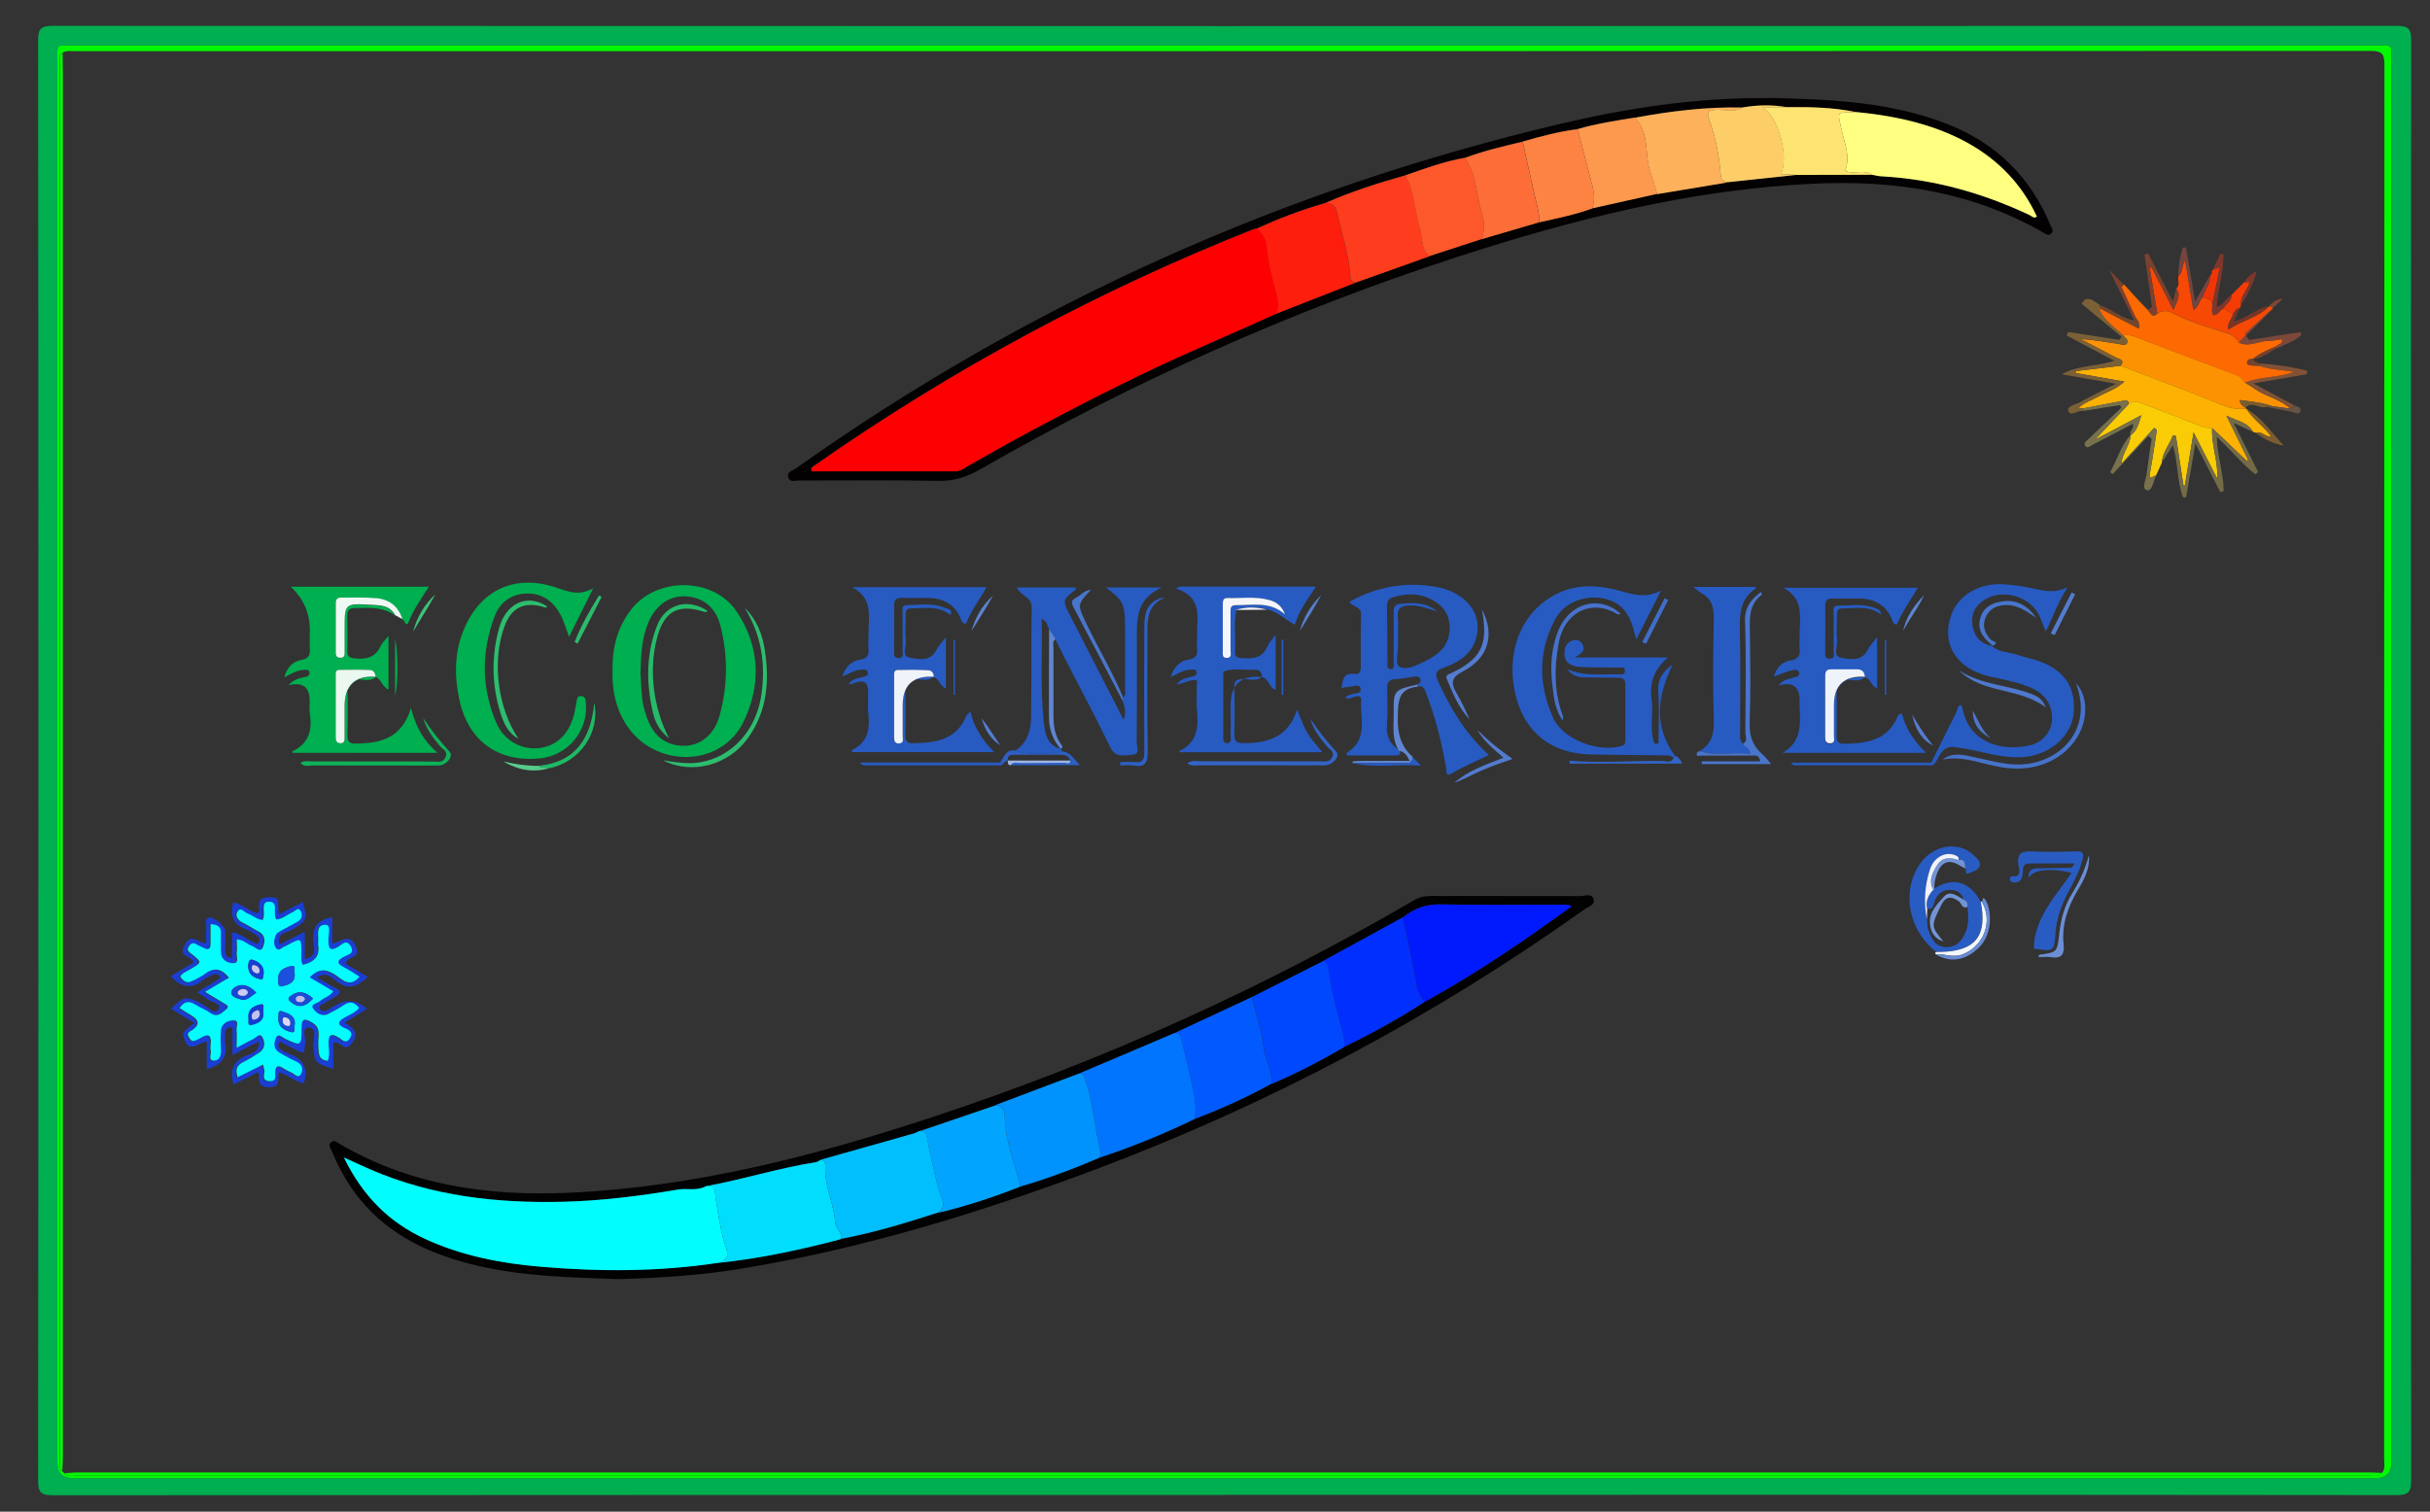 <?xml version="1.0" encoding="UTF-8"?>
<svg id="Calque_3" data-name="Calque 3" xmlns="http://www.w3.org/2000/svg" viewBox="0 0 172.77 107.51">
  <rect x="0" y="0" width="172.77" height="107.51" fill="#333333" stroke="none"/>
  <defs>
    <style>
      .cls-1 {
        fill: #2abc6c;
      }

      .cls-1, .cls-2, .cls-3, .cls-4, .cls-5, .cls-6, .cls-7, .cls-8, .cls-9, .cls-10, .cls-11, .cls-12, .cls-13, .cls-14, .cls-15, .cls-16, .cls-17, .cls-18, .cls-19, .cls-20, .cls-21, .cls-22, .cls-23, .cls-24, .cls-25, .cls-26, .cls-27, .cls-28, .cls-29, .cls-30, .cls-31, .cls-32, .cls-33, .cls-34, .cls-35, .cls-36, .cls-37, .cls-38, .cls-39, .cls-40, .cls-41, .cls-42, .cls-43, .cls-44, .cls-45, .cls-46, .cls-47, .cls-48, .cls-49, .cls-50, .cls-51, .cls-52, .cls-53, .cls-54, .cls-55, .cls-56, .cls-57, .cls-58, .cls-59, .cls-60, .cls-61, .cls-62, .cls-63, .cls-64, .cls-65, .cls-66, .cls-67, .cls-68, .cls-69, .cls-70, .cls-71, .cls-72, .cls-73, .cls-74, .cls-75, .cls-76, .cls-77, .cls-78, .cls-79, .cls-80, .cls-81, .cls-82, .cls-83, .cls-84, .cls-85, .cls-86, .cls-87, .cls-88, .cls-89, .cls-90, .cls-91, .cls-92, .cls-93, .cls-94, .cls-95, .cls-96 {
        stroke-width: 0px;
      }

      .cls-2 {
        fill: #6b8ed5;
      }

      .cls-3 {
        fill: #eff3fa;
      }

      .cls-4 {
        fill: #fd6a02;
      }

      .cls-5 {
        fill: #fdb102;
      }

      .cls-6 {
        fill: #eef9f3;
      }

      .cls-7 {
        fill: #fd1e0e;
      }

      .cls-8 {
        fill: #01defd;
      }

      .cls-9 {
        fill: #783526;
      }

      .cls-10 {
        fill: #020203;
      }

      .cls-11 {
        fill: #547dcf;
      }

      .cls-12 {
        fill: #01a5fd;
      }

      .cls-13 {
        fill: #75422b;
      }

      .cls-14 {
        fill: #f74904;
      }

      .cls-15 {
        fill: #815237;
      }

      .cls-16 {
        fill: #2d5fc4;
      }

      .cls-17 {
        fill: #74453f;
      }

      .cls-18 {
        fill: #012ffd;
      }

      .cls-19 {
        fill: #06f707;
      }

      .cls-20 {
        fill: #00af50;
      }

      .cls-21 {
        fill: #4b76cc;
      }

      .cls-22 {
        fill: #fd6d38;
      }

      .cls-23 {
        fill: #5c83d1;
      }

      .cls-24 {
        fill: #cdccf0;
      }

      .cls-25 {
        fill: #577fd0;
      }

      .cls-26 {
        fill: #bcbced;
      }

      .cls-27 {
        fill: #9eb5e3;
      }

      .cls-28 {
        fill: #fc9202;
      }

      .cls-29 {
        fill: #3364c6;
      }

      .cls-30 {
        fill: #123dd4;
      }

      .cls-31 {
        fill: #295cc3;
      }

      .cls-32 {
        fill: #665446;
      }

      .cls-33 {
        fill: #1946d5;
      }

      .cls-34 {
        fill: #194ed8;
      }

      .cls-35 {
        fill: #1a3ed3;
      }

      .cls-36 {
        fill: #f03606;
      }

      .cls-37 {
        fill: #d9d8f5;
      }

      .cls-38 {
        fill: #facc05;
      }

      .cls-39 {
        fill: #4874cb;
      }

      .cls-40 {
        fill: #fd582b;
      }

      .cls-41 {
        fill: #77714c;
      }

      .cls-42 {
        fill: #2cbd6e;
      }

      .cls-43 {
        fill: #fd994e;
      }

      .cls-44 {
        fill: #4975cc;
      }

      .cls-45 {
        fill: #fd8342;
      }

      .cls-46 {
        fill: #5d84d1;
      }

      .cls-47 {
        fill: #02f902;
      }

      .cls-48 {
        fill: #72462e;
      }

      .cls-49 {
        fill: #01befd;
      }

      .cls-50 {
        fill: #4e78cd;
      }

      .cls-51 {
        fill: #eaf8f0;
      }

      .cls-52 {
        fill: #5f85d2;
      }

      .cls-53 {
        fill: #fde371;
      }

      .cls-54 {
        fill: #eef2fa;
      }

      .cls-55 {
        fill: #7b4130;
      }

      .cls-56 {
        fill: #c2c3f0;
      }

      .cls-57 {
        fill: #1c4fdb;
      }

      .cls-58 {
        fill: #678bd4;
      }

      .cls-59 {
        fill: #2e60c4;
      }

      .cls-60 {
        fill: #f4f7fb;
      }

      .cls-61 {
        fill: #7b6037;
      }

      .cls-62 {
        fill: #0092fd;
      }

      .cls-63 {
        fill: #4672cb;
      }

      .cls-64 {
        fill: #0048fd;
      }

      .cls-65 {
        fill: #7294d7;
      }

      .cls-66 {
        fill: #3ec27a;
      }

      .cls-67 {
        fill: #0175fd;
      }

      .cls-68 {
        fill: #0119fd;
      }

      .cls-69 {
        fill: #537ccf;
      }

      .cls-70 {
        fill: #fdce68;
      }

      .cls-71 {
        fill: #7c483a;
      }

      .cls-72 {
        fill: #f53c05;
      }

      .cls-73 {
        fill: #015afd;
      }

      .cls-74 {
        fill: #527bce;
      }

      .cls-75 {
        fill: #0db359;
      }

      .cls-76 {
        fill: #7e372c;
      }

      .cls-77 {
        fill: #1fb965;
      }

      .cls-78 {
        fill: #163ed3;
      }

      .cls-79 {
        fill: #fdb15a;
      }

      .cls-80 {
        fill: #04fcfc;
      }

      .cls-81 {
        fill: #030101;
      }

      .cls-82 {
        fill: #736b46;
      }

      .cls-83 {
        fill: #c8c7f2;
      }

      .cls-84 {
        fill: #6086d2;
      }

      .cls-85 {
        fill: #02fdfe;
      }

      .cls-86 {
        fill: #7b5c30;
      }

      .cls-87 {
        fill: #285bc2;
      }

      .cls-88 {
        fill: #25bb69;
      }

      .cls-89 {
        fill: #184bd9;
      }

      .cls-90 {
        fill: #fefe80;
      }

      .cls-91 {
        fill: #fd3d1d;
      }

      .cls-92 {
        fill: #fd0002;
      }

      .cls-93 {
        fill: #3f6dc9;
      }

      .cls-94 {
        fill: #f4f6fb;
      }

      .cls-95 {
        fill: #275bc2;
      }

      .cls-96 {
        fill: #58cb8c;
      }
    </style>
  </defs>
  <path class="cls-20" d="M87.07,106.32c-27.77,0-55.54,0-83.31.02-.85,0-1.05-.19-1.05-1.05.03-34.13.03-68.26,0-102.4,0-.85.2-1.05,1.05-1.05,55.54.02,111.08.02,166.62,0,.85,0,1.05.18,1.05,1.05-.03,34.13-.03,68.26,0,102.39,0,.85-.2,1.05-1.05,1.05-27.77-.03-55.54-.02-83.31-.02ZM87.02,105.13c27.29,0,54.58,0,81.87,0q1.15,0,1.15-1.13c0-33.2,0-66.4,0-99.6,0-1.33.14-1.17-1.19-1.17-54.52,0-109.05,0-163.57,0-1.33,0-1.19-.16-1.19,1.17,0,33.2,0,66.4,0,99.6q0,1.13,1.15,1.13c27.26,0,54.52,0,81.79,0Z"/>
  <path class="cls-47" d="M87.02,105.13c-27.26,0-54.52,0-81.79,0q-1.15,0-1.15-1.13c0-33.2,0-66.4,0-99.6,0-1.33-.14-1.17,1.19-1.17,54.52,0,109.05,0,163.57,0,1.33,0,1.19-.16,1.19,1.17,0,33.2,0,66.4,0,99.6q0,1.13-1.15,1.13c-27.29,0-54.58,0-81.87,0ZM169.35,104.76c.26-.29.16-.65.16-.98,0-33.05,0-66.1.02-99.16,0-.74-.13-1-.96-1-54.4.02-108.8.02-163.21.02-.31,0-.63-.06-.92.11-.31.23-.19.57-.19.87,0,33.04,0,66.08,0,99.12,0,.3-.11.63.16.88.06.05.11.11.17.16.25.29.58.17.88.17,54.34,0,108.68,0,163.02,0,.29,0,.64.13.86-.2Z"/>
  <path class="cls-19" d="M4.59,104.78c.31-.02.62-.06.93-.06,54.3,0,108.6,0,162.9,0,.31,0,.62.02.93.03-.23.33-.57.2-.86.2-54.34,0-108.68,0-163.02,0-.3,0-.63.12-.88-.17Z"/>
  <path class="cls-19" d="M4.45,3.75c0,.54.02,1.08.02,1.61,0,32.75,0,65.49,0,98.24,0,.34-.03.68-.04,1.02-.28-.25-.16-.58-.16-.88,0-33.04,0-66.08,0-99.12,0-.29-.13-.63.19-.87Z"/>
  <path class="cls-81" d="M125.67,6.96c4.34.1,8.66.25,12.78,1.86,3.5,1.37,5.92,3.79,7.35,7.23.07.17.24.35.06.54-.22.23-.41.05-.6-.06-5.03-2.89-10.51-3.73-16.21-3.47-8.76.39-17.17,2.53-25.46,5.22-11.83,3.84-23.13,8.91-33.92,15.11-.93.54-1.85.83-2.96.81-3.29-.07-6.58-.02-9.87-.03-.28,0-.69.18-.8-.25-.1-.37.3-.44.51-.58,16.55-11.76,34.72-19.9,54.47-24.55,4.81-1.13,9.68-1.86,14.64-1.81ZM127.7,12.44c1.8,0,3.6,0,5.4-.01.22.04.44.1.67.11,3.69.2,7.18,1.18,10.52,2.75.15.07.31.29.53.11-2.1-4.51-6.52-6.84-12.86-7.43-1.63-.33-3.28-.36-4.93-.35-1.04-.18-2.08-.16-3.12.02-2.58-.06-5.12.26-7.65.72-1.37.23-2.75.43-4.09.82-1.33.16-2.63.51-3.91.88-1.38.33-2.76.65-4.09,1.15-1.46.26-2.85.76-4.24,1.25-1.94.54-3.85,1.15-5.7,1.97-1.67.47-3.28,1.09-4.85,1.8-.08.02-.17.03-.25.06-11.06,4.38-21.46,9.98-31.21,16.8-.13.09-.33.15-.22.42,3.38,0,6.78,0,10.18,0,.37,0,.64-.2.93-.37,4-2.31,8.09-4.45,12.24-6.47,3.18-1.55,6.46-2.89,9.67-4.37,1.88-.74,3.77-1.47,5.65-2.21,1.76-.63,3.51-1.25,5.27-1.88,1.24-.4,2.47-.81,3.71-1.21,1.36-.4,2.72-.8,4.09-1.2,1.26-.28,2.53-.54,3.75-.98,1.54-.34,3.07-.69,4.61-1.03,1.71-.28,3.41-.56,5.12-.85,1.59-.17,3.19-.34,4.78-.51Z"/>
  <path class="cls-10" d="M43.95,90.97c-3.46-.12-6.75-.2-9.97-.95-3.27-.76-6.23-2.08-8.41-4.76-.85-1.04-1.48-2.21-2-3.44-.08-.19-.27-.41,0-.6.21-.16.38.02.54.11,5.05,2.97,10.57,3.75,16.3,3.5,8.99-.4,17.61-2.64,26.09-5.45,11.9-3.94,23.26-9.07,34.08-15.38.39-.23.78-.28,1.21-.28,3.52,0,7.03,0,10.55.01.33,0,.83-.24.97.24.11.4-.38.5-.64.69-10.79,7.69-22.39,13.85-34.78,18.51-8.26,3.1-16.66,5.67-25.39,7.09-2.89.47-5.8.63-8.53.71ZM89,70.92c-1.82.85-3.65,1.7-5.47,2.55-2.27.96-4.54,1.92-6.81,2.89-1.97.74-3.94,1.49-5.91,2.23-1.82.62-3.64,1.24-5.47,1.86-.12.06-.24.13-.37.17-2.21.63-4.41,1.25-6.62,1.87-.12.06-.24.15-.37.17-2.63.41-5.18,1.23-7.79,1.7-.63.36-1.32.13-1.98.24-2.71.45-5.43.8-8.19.87-4.7.11-9.28-.4-13.64-2.28-.58-.25-1.16-.52-1.93-.87,1.33,2.74,3.21,4.62,5.77,5.79,2.61,1.2,5.38,1.73,8.22,1.98,4.22.36,8.43.36,12.63-.28,2.94-.31,5.83-.92,8.68-1.68,2.38-.45,4.68-1.15,6.97-1.89,1.98-.47,3.9-1.11,5.79-1.85,1.92-.55,3.78-1.26,5.62-2.04,2.33-.78,4.6-1.7,6.81-2.77,1.87-.71,3.7-1.53,5.45-2.5,1.76-.73,3.45-1.62,5.1-2.58,1.99-.98,3.93-2.03,5.78-3.24,3.65-2.01,7.1-4.35,10.49-6.83-.3-.09-.57-.09-.84-.09-2.83,0-5.66.04-8.49-.02-1.06-.02-1.92.29-2.71.95-1.88,1.03-3.77,2.06-5.65,3.09-1.69.86-3.38,1.71-5.08,2.57Z"/>
  <path class="cls-95" d="M99.49,53.4c.14.29-.03.33-.26.33-1.16,0-2.31,0-3.46,0-.01-.1-.04-.18-.02-.19,1.53-.92.95-2.42,1.03-3.73.02-.27-.15-.33-.39-.28-.24.05-.46.24-.74.1.11-.2.32-.2.49-.26.24-.09.69-.02.59-.42-.09-.35-.49-.11-.75-.11-.19,0-.37.06-.6.1.09-.6.15-1.12.94-1.01.34.05.43-.19.43-.48,0-1.25-.02-2.49.02-3.74.02-.6-.6-.52-.83-.91,1.92-1.07,3.96-1.44,6.11-1.07,1.93.33,3.13,1.59,3,3.1-.12,1.47-1.16,2.22-2.41,2.66-.59.21-.63.43-.4.95.88,1.95,1.97,3.76,3.62,5.26-.9.44-1.81.79-2.64,1.31-.44.27-.37-.16-.4-.37-.3-1.79-.74-3.54-1.39-5.24-.12-.3-.16-.7-.66-.57,0-.06,0-.11,0-.17.18-.06.29-.16.21-.37-.08-.21-.25-.19-.42-.17-.44.06-.89.16-1.33.18-.47.02-.63.22-.61.68.03.84.05,1.69-.01,2.53-.06.78.16,1.37.81,1.8,0,.06.03.09.08.09ZM102.24,43.49c-.67-.17-1.31-.46-2.02-.43-.56.02-.9.15-.84.83.06.59,0,1.19.02,1.78.03.61-.26,1.59.12,1.76.62.27,1.4-.22,2.06-.54.13-.06.24-.15.36-.22.8-.49,1.16-1.24,1.13-2.14-.04-.94-.58-1.57-1.41-1.96-.83-.39-1.7-.36-2.57-.11-.36.1-.49.31-.48.68.03,1.33.02,2.66.04,3.99,0,.18-.07.45.22.46.29,0,.22-.28.22-.46,0-1.16.01-2.32,0-3.48,0-.33-.01-.65.42-.7.97-.11,1.92-.12,2.72.56Z"/>
  <path class="cls-95" d="M119,53.92c-.18-.23-.43-.2-.69-.2-1.7-.01-3.4-.04-5.1-.06-3.05-.03-5.04-1.73-5.56-4.75-.5-2.92.69-5.53,3.06-6.69,1.31-.64,2.67-.63,4.07-.3,1.03.24,2.04.75,3.32.08-.65,1.27-1.18,2.32-1.76,3.47-.09-.32-.15-.51-.2-.71-.29-1.17-.96-1.99-2.19-2.21-1.35-.24-2.75.33-3.37,1.48-1.24,2.3-1.2,4.71-.15,7.03.7,1.56,3.28,2.49,4.87,1.99.27-.08.26-.26.26-.45,0-1.3,0-2.61,0-3.91,0-.38-.15-.49-.5-.49-.79,0-1.59-.02-2.38-.02-.44,0-.84-.09-1.28-.6,1.29.56,2.47.34,3.64.38.2,0,.51.08.49-.28-.02-.3-.3-.2-.47-.2-.91-.02-1.82,0-2.72-.05-.65-.04-1.17-.3-1.1-1.1.03-.41.23-.7.64-.8.27-.06.51.06.64.31.23.46-.12.65-.55.92h6.62c-.96.82-1.34,1.77-1.16,2.99.15,1.04-.2,2.14.21,3.15l.28-.02c0-1.22.07-2.45-.02-3.66-.07-.97.38-1.51,1.02-1.95-1.06,2.18-1.41,4.37.2,6.52l-.15.16Z"/>
  <path class="cls-95" d="M89.71,48.13c-.41.37-.91.14-1.36.16-.43.02-.6.12-.59.57.03,1.13.03,2.27,0,3.4-.01.52.22.59.67.59,1.71,0,3.16-.41,3.79-2.38.29.66.45,1.19.73,1.65.29.48.68.89,1.07,1.38h-10.15s-.02-.09,0-.1c1.23-.59,1.35-1.63,1.24-2.82-.07-.73-.01-1.47-.01-2.2-.55-.08-.95.25-1.44.29.25-.36.66-.45,1.06-.54.21-.05.42-.11.35-.37-.06-.21-.28-.14-.44-.13-.48,0-.88.29-1.4.51.25-.72.65-1.14,1.28-1.23.53-.08.65-.34.6-.8-.03-.28,0-.57,0-.85-.04-1.3.46-2.8-1.51-3.4.08-.05.16-.09.25-.14h9.71c-.57.88-1.21,1.7-1.49,2.71-.68-.34-1.2-.93-1.95-1.08-.74-.21-1.48-.22-2.22.02-.2,1-.04,2.02-.09,3.03-.01.29.13.38.41.4.78.05,1.52.07,1.89-.83.1-.25.32-.45.58-.82v3.92c-.46-.16-.47-.81-.97-.93,0-.41-.25-.54-.61-.51-.7.05-1.41-.14-2.09.12-.05.02-.05.21-.05.32,0,1.44,0,2.89,0,4.33,0,.19-.03.43.25.45.37.01.28-.29.28-.49.01-.74,0-1.47,0-2.21q0-2.2,2.21-2.01ZM91.36,43.7c-.19-.56-.57-.88-1.12-1.03-.98-.27-1.97-.11-2.96-.14-.33,0-.34.22-.34.46,0,1.1,0,2.21,0,3.31,0,.21-.08.5.29.49.36-.01.25-.31.26-.51.01-.91,0-1.81,0-2.72,0-.25-.04-.52.36-.52,1.2,0,2.46-.29,3.51.66Z"/>
  <path class="cls-20" d="M28.11,43.78c-.87-.63-1.86-.56-2.86-.54-.46,0-.57.21-.56.63.02.79.03,1.59,0,2.38-.02.46.17.54.59.58.81.08,1.43-.1,1.79-.9.1-.22.3-.39.55-.7v3.81c-.45-.19-.49-.72-.9-.89-.01-.25-.16-.48-.38-.49-.73-.04-1.47-.03-2.2-.01-.28,0-.26.25-.26.44,0,1.44,0,2.88,0,4.33,0,.25.04.46.36.45.29-.01.27-.24.27-.43,0-.74,0-1.47,0-2.21q0-2.24,2.22-2.09c-.44.4-.96.14-1.44.17-.42.02-.6.1-.59.57.03,1.13.03,2.27,0,3.4-.02.51.18.61.64.6,1.73-.02,3.23-.37,3.88-2.53.35,1.37.9,2.34,1.89,3.19h-10.32s-.02-.09,0-.1c1.13-.55,1.44-1.47,1.24-2.65-.05-.3-.01-.62-.01-.93q0-1.5-1.5-1.13c.37-.43.79-.5,1.21-.59.2-.04.31-.16.26-.36-.04-.18-.22-.14-.35-.14-.49,0-.9.26-1.43.53.21-.74.63-1.13,1.23-1.24.53-.09.62-.36.59-.82-.03-.42,0-.85,0-1.27q0-1.86-1.36-3.11h9.82c-.52.83-1.07,1.57-1.41,2.44-.22.57-.3-.11-.48-.12-.28-.91-.94-1.41-1.85-1.49-.81-.07-1.64-.03-2.46-.04-.27,0-.43.08-.43.38,0,1.19,0,2.37,0,3.56,0,.25.13.35.37.34.24-.01.26-.18.26-.35,0-.56,0-1.13,0-1.69,0-1.82,0-1.83,1.87-1.73.67.04,1.37.03,1.74.77Z"/>
  <path class="cls-95" d="M67.58,43.75c-.85-.72-1.87-.48-2.84-.48-.36,0-.36.29-.35.55,0,.59-.04,1.19.01,1.78.04.4-.32,1.05.27,1.17.66.12,1.48.32,1.92-.57.13-.27.36-.49.66-.88v3.64c-.43-.16-.45-.7-.88-.8.03-.27-.14-.47-.36-.49-.73-.04-1.47-.03-2.2-.02-.28,0-.25.26-.25.45,0,1.44,0,2.88,0,4.32,0,.24.02.47.35.45.37-.02.26-.31.26-.51.01-.73,0-1.47,0-2.2q0-2.16,2.21-2.03c-.45.38-.97.14-1.46.17-.39.02-.55.11-.55.53.02,1.16.02,2.32,0,3.48-.01.48.21.56.62.55,1.56-.04,3.02-.25,3.72-1.95.04-.09.14-.15.28-.31.26,1.15.86,2.02,1.69,2.89h-10.11c0-.05,0-.14.02-.15,1.08-.54,1.28-1.45,1.15-2.54-.06-.53,0-1.08-.01-1.61q0-.97-.91-.64c-.15.06-.3.12-.48.12.22-.38.62-.42.99-.52.2-.05.43-.08.37-.35-.06-.27-.31-.17-.49-.17-.46,0-.82.3-1.32.47.23-.68.63-1.09,1.25-1.18.52-.08.66-.33.61-.8-.03-.31,0-.62,0-.93-.01-1.26.38-2.66-1.18-3.43h9.57c-.48.87-1.07,1.63-1.42,2.51-.08.2-.23.04-.33-.05-.41-1.21-1.29-1.71-2.52-1.7-.57,0-1.13.02-1.7,0-.42-.02-.61.1-.6.56.02,1.07,0,2.15,0,3.22,0,.22-.04.49.3.5.44.02.3-.33.3-.55.01-.9,0-1.81,0-2.71,0-.21-.08-.49.28-.5.9-.01,1.82-.19,2.68.18.19.08.65.06.45.53Z"/>
  <path class="cls-95" d="M133.79,43.75c-.85-.72-1.87-.48-2.84-.48-.36,0-.36.29-.35.55,0,.59-.04,1.19.01,1.78.04.4-.32,1.05.27,1.17.66.12,1.48.32,1.92-.57.13-.27.36-.49.66-.88v3.64c-.43-.16-.45-.7-.88-.8-.02-.33-.2-.51-.54-.52-.62,0-1.24,0-1.86,0-.35,0-.42.18-.42.48,0,1.41,0,2.82,0,4.24,0,.25-.04.55.36.54.37-.01.25-.32.26-.51.01-.73,0-1.47,0-2.2q0-2.16,2.21-2.02c-.45.38-.97.14-1.46.17-.39.02-.55.11-.55.53.02,1.16.02,2.32,0,3.48-.01.48.21.56.62.55,1.56-.04,3.02-.26,3.72-1.95.04-.09.1-.21.31-.18.26,1.01.81,1.91,1.71,2.77h-10.2c1.46-.83,1.24-2.19,1.21-3.48,0-.08,0-.17,0-.25q0-1.5-1.5-1.05c.29-.42.68-.45,1.02-.56.21-.07.52-.05.44-.37-.08-.29-.4-.18-.58-.14-.39.1-.77.27-1.22.43.2-.64.59-1.06,1.17-1.14.61-.09.73-.39.67-.92-.03-.25,0-.51,0-.76-.02-1.28.4-2.71-1.17-3.5h9.57c-.51.88-1.07,1.65-1.44,2.52-.08.19-.23.05-.32-.06-.4-1.21-1.29-1.71-2.52-1.7-.57,0-1.13.02-1.7,0-.42-.02-.61.1-.6.56.02,1.07,0,2.15,0,3.22,0,.22-.04.49.3.5.44.02.3-.33.3-.55.01-.9,0-1.81,0-2.71,0-.21-.08-.49.28-.5.9-.01,1.81-.17,2.68.17.35.14.36.17.44.54Z"/>
  <path class="cls-95" d="M72.16,53.4c.89-.56,1.14-1.45,1.15-2.41.03-2.6.01-5.21.04-7.81,0-.75-.81-.81-1.05-1.4h4.17c0,.05.03.13,0,.15-.94.75-.95.76-.37,1.88,1.25,2.43,2.49,4.86,3.78,7.37.22-.52.08-.92-.06-1.33,0-.08.02-.17.03-.25.24-.16.14-.41.14-.62,0-1.53.01-3.06,0-4.59-.02-1.45-.15-1.7-1.36-2.61h3.98c-1.93.85-1.78,2.4-1.78,3.9,0,2.38.01,4.76-.01,7.14,0,.3.28.84-.34.86-.54.02-1.15.25-1.53-.52-1.05-2.16-2.18-4.28-3.28-6.41-.22-.43-.42-.86-.63-1.29-.15-.24-.31-.49-.46-.73-.13-.25-.14-.58-.52-.71.06,2.48-.11,4.91.15,7.32.09.82.22,1.64,1.19,1.92h-.01c.06.06.11.12.17.19-1.14.2-2.27.27-3.4-.04Z"/>
  <path class="cls-20" d="M43.55,47.6c-.02-1.5.33-2.93,1.27-4.18,1.8-2.42,5.89-2.42,7.56.08,1.66,2.48,1.75,5.21.48,7.84-1.59,3.27-6.33,3.32-8.34.19-.76-1.19-1.02-2.5-.97-3.93ZM45.54,47.85c.04.62.05,1.25.12,1.86.04.36.14.72.25,1.07.45,1.5,1.37,2.26,2.71,2.26,1.19,0,2.18-.78,2.56-2.21.56-2.08.58-4.2.05-6.3-.32-1.29-1.19-2.01-2.36-2.11-1.19-.1-2.18.53-2.73,1.76-.52,1.17-.57,2.41-.6,3.66Z"/>
  <path class="cls-95" d="M137.31,54.24c.58-1.18,1.17-2.36,1.76-3.54.09-.19.08-.43.33-.59.05.11.12.2.14.31.48,2.42,2.78,3.04,4.76,2.59.94-.21,1.52-.93,1.59-1.77.07-.93-.39-1.78-1.26-2.22-1-.5-2.1-.66-3.17-.91-2.37-.56-3.46-2.3-2.73-4.37.48-1.37,1.94-2.28,3.67-2.19.81.04,1.63.19,2.43.36.68.15,1.33.25,2.17-.14-.69,1.07-1.02,2.08-1.55,3.14-.17-.42-.3-.77-.45-1.1-.62-1.37-2.55-1.96-3.84-1.19-.71.42-1.04,1.03-.92,1.85.12.8.57,1.32,1.4,1.47h-.02c.52.49,1.25.42,1.87.65.53.19,1.1.28,1.62.48,1.77.69,2.53,1.95,2.31,3.76-.17,1.43-1.49,2.67-3.1,2.95-1.38.24-2.69-.14-4.01-.42-.44-.09-.89-.17-1.33-.23-.87-.12-1.06.61-1.4,1.15-.09-.01-.17-.03-.26-.04Z"/>
  <path class="cls-20" d="M42.17,41.85c-.64,1.29-1.16,2.34-1.71,3.44-.22-.57-.35-1.09-.6-1.55-.51-.97-1.31-1.57-2.45-1.53-1.11.04-1.9.68-2.26,1.66-.93,2.51-.93,5.05.13,7.52.56,1.3,1.8,1.96,3.08,1.81,1.24-.15,2.14-1.04,2.47-2.46.06-.25.09-.5.15-.75.05-.21.01-.51.34-.49.35.03.32.34.34.59.14,1.95-1.33,3.66-3.29,3.85-2.99.28-5.1-1.27-5.72-4.22-.36-1.72-.34-3.43.38-5.07,1.19-2.72,3.57-3.8,6.4-2.9.82.26,1.63.7,2.74.09Z"/>
  <path class="cls-35" d="M22.52,69.51c.49.29.92.55,1.36.78.39.21.35.37,0,.57-.32.18-.64.37-.95.57-.11.07-.31.12-.21.29.08.14.24.26.43.17.25-.13.5-.27.74-.41q1.14-.66,2.2.27c-.52.32-1.02.63-1.6.99.64.35,1.06.72.52,1.47-.53.72-.8-.23-1.31-.05v1.84c-1.27-.32-1.37-.48-1.43-1.64-.02-.45.33-1.28-.34-1.28-.54,0-.13.83-.25,1.27-.04.16-.03.33-.05.49-.37.04-.6-.21-.88-.33-.28-.12-.55-.28-.85-.44-.16.24-.15.43.08.58.19.12.39.25.6.32,1.02.34,1.33,1.02,1.02,2.08-.62-.11-1.1-.6-1.77-.79-.12.44.2,1.09-.74,1.06-.9-.02-.55-.65-.74-1.07-.59.3-1.16.59-1.74.88-.29-.98-.07-1.62.85-2.03.38-.17.98-.25.95-1.04-.63.33-1.21.63-1.88.97v-1.96c-.39-.05-.51.13-.52.41,0,.23-.04.46,0,.68.19,1.02-.27,1.6-1.31,1.87v-1.95c-.6.04-1.24.91-1.6-.2-.14-.44-.2-.42.73-1.13-.57-.35-1.11-.68-1.66-1.01.92-.93,1.05-.92,2.24-.31.36.19.87.81,1.14.33.25-.45-.58-.46-.87-.75-.15-.15-.37-.24-.67-.43.61-.37,1.14-.7,1.68-1.03-.17-.32-.38-.34-.64-.19-.2.11-.42.19-.59.33-.83.69-1.58.55-2.31-.26.54-.33,1.09-.66,1.61-.98-.1-.51-1.12-.34-.64-1.23.5-.94.98-.12,1.54-.13,0-.36-.03-.69.01-1.02.04-.27-.22-.66.18-.81.29-.11,1.15.59,1.16.92.02.45.01.91,0,1.36,0,.32.06.57.49.59v-1.82c.58.07.95.45,1.4.63.16.06.34.33.5.07.13-.22,0-.43-.24-.55-.2-.1-.38-.26-.59-.33-.93-.33-1.28-.95-.97-1.95.51.1.93.44,1.39.67.35.17.49.08.44-.27-.1-.7.26-.77.84-.77.69,0,.48.46.52.81.01.1.02.21.04.41.61-.32,1.16-.6,1.7-.88.35,1.25.27,1.37-.8,1.99-.36.21-1.1.19-.86,1.03.31-.15.59-.29.86-.43.27-.14.54-.28.94-.48v1.94c.88-.16.66-.8.61-1.22-.12-1,.28-1.55,1.34-1.75v1.89c.67-.18,1.3-.83,1.7.25.33.88-.7.57-.73,1.19.45.26.99.59,1.56.92-.7.65-1.33.98-2.19.33-.34-.25-.75-.76-1.42-.29ZM18.65,75.74c.04.16.04.25.07.32.1.29-.27.82.37.85.57.03.39-.43.42-.73.03-.31.17-.4.45-.26.23.12.44.28.67.36.23.08.5.49.71.12.18-.33.08-.71-.36-.9-.41-.18-.81-.4-1.2-.64-.44-.27-.36-.73-.2-1.06.15-.32.44,0,.64.1,1.13.53,1.15.54,1.16-.78,0-.71.23-.66.73-.39.71.39.42,1.04.46,1.59.04.5-.08,1.06.67,1.15.15-.36.09-.74.07-1.09-.04-.67.07-1,.79-.52.18.12.41.39.66.08.28-.35.19-.61-.23-.77-.7-.28-.55-.54,0-.83.33-.17.7-.33.94-.64-.34-.42-.66-.48-1.07-.21-.35.24-.73.44-1.11.63-.49.25-.89-.08-1.09-.38-.21-.32.31-.35.49-.52.28-.26.71-.32.94-.71-.57-.34-1.1-.65-1.67-.98.57-.59,1.08-.64,1.76-.22.49.3,1.06,1.04,1.78.17-.38-.23-.72-.48-1.1-.67-.56-.29-.5-.49.02-.76.25-.13.74-.19.47-.71-.3-.57-.63-.15-.9.01-.61.37-.69.09-.7-.47,0-.38.22-1.08-.19-1.09-.73-.03-.5.71-.54,1.19,0,.08-.01.17,0,.25.14.87-.35,1.22-1.09,1.41-.17-.32-.09-.63-.1-.94-.02-.98-.01-.98-.9-.52-.08.04-.15.09-.23.12-.23.07-.48.4-.67.16-.2-.26-.16-.66,0-.97.06-.13.25-.22.39-.3.37-.21.75-.4,1.12-.61.34-.19.39-.53.22-.8-.17-.27-.39.04-.57.12-.38.16-.7.48-1.14.51-.17-.28-.09-.57-.1-.85-.01-.28-.12-.41-.41-.41-.3,0-.38.15-.39.42,0,.29.07.6-.08.88-.45-.05-.71-.35-1.06-.46-.24-.08-.49-.49-.71-.16-.21.32,0,.63.36.81.38.18.73.43,1.11.62.56.28.47.82.3,1.17-.18.35-.51-.06-.78-.15-.34-.11-.59-.45-1.06-.45,0,.32.03.63,0,.93-.04.27.2.76-.23.76-.42,0-.9-.21-.89-.82,0-.42-.01-.85,0-1.28.02-.47-.21-.66-.74-.67,0,.46,0,.91,0,1.36,0,.42-.17.5-.52.31-.15-.08-.31-.14-.46-.23-.24-.15-.4-.11-.56.13-.19.28-.01.39.18.54.77.6.76.6-.11,1.11-.24.14-.52.23-.69.51.19.26.43.49.76.35.36-.15.72-.35,1.04-.58.66-.47,1.17-.31,1.67.3-.56.33-1.09.64-1.71,1.01.52.31.93.54,1.33.8.15.09.45.22.2.42-.3.24-.61.64-1.11.3-.35-.23-.75-.39-1.11-.62-.44-.27-.78-.23-1.12.25.3.19.58.37.87.54q.81.49.05,1.02c-.15.11-.41.17-.3.43.06.15.21.37.31.36.21-.01.42-.13.61-.24.51-.31.72-.19.68.41-.01.17-.03.35,0,.51.05.25-.19.68.19.71.44.03.56-.37.54-.79-.02-.45-.03-.91,0-1.36.05-.54.54-.71.92-.71.39,0,.17.45.19.7.04.37,0,.75,0,1.25.49-.26.8-.44,1.13-.59.23-.11.51-.5.7-.17.17.3.23.79-.18,1.07-.37.25-.76.5-1.17.7-.48.23-.59.56-.4,1.08.58-.29,1.15-.57,1.75-.87Z"/>
  <path class="cls-28" d="M159.66,29.01s.03.05.03.05c-.54.06-1.04,0-1.57-.21-2.44-.97-4.89-1.9-7.34-2.84.32-.43-.11-.46-.32-.57-.84-.45-1.7-.89-2.55-1.33.94.05,1.82.22,2.71.35.2.03.49.17.62-.07.13-.25-.22-.36-.29-.56.25-.02.5-.01.75.08,2.46.94,4.92,1.87,7.39,2.79.28.1.35.34.53.51.26.16.52.32.76.49.78.53,1.76.69,2.45,1.36-.42-.06-.85-.11-1.27-.17-.74-.27-1.52-.33-2.31-.44.01.33.23.42.4.55Z"/>
  <path class="cls-87" d="M120.85,53.42c.85-.51,1.03-1.25,1-2.21-.07-2.38-.05-4.76,0-7.13.01-.79-.09-1.45-.83-1.86-.17-.09-.31-.23-.62-.48h4.42s.03.1.01.11c-1.12.75-1.16,1.85-1.13,3.05.06,2.35.02,4.7.02,7.05,0,.33-.08.69.2.96.12.25.5.26.54.71-1.21-.19-2.42.2-3.6-.2Z"/>
  <path class="cls-5" d="M150.78,26.01c2.45.94,4.91,1.86,7.34,2.84.53.21,1.03.27,1.57.21,0,0,.05.03.05.03.46.75,1.23,1.23,1.75,1.96-.42.06-.67-.41-1.06-.26l-.25-.08c-.36-.68-1.07-.74-1.88-1.15.59,1.21,1.07,2.19,1.55,3.16l-.11.06c-.81-.77-1.62-1.54-2.44-2.32-.28,0-.55-.04-.82-.15-1.3-.52-2.62-1.03-3.93-1.52-.39-.15-.79-.35-1.2-.03,0-.21-.08-.31-.31-.27-.99.19-1.98.38-2.96.56-.03-.09-.42.08-.18-.14.36-.3.84-.46,1.26-.69.59-.33,1.27-.52,1.88-1.08-1.24-.22-2.35-.41-3.46-.61,0-.05.01-.09.02-.14,1.06-.13,2.13-.25,3.19-.38Z"/>
  <path class="cls-38" d="M151.33,28.75c.41-.32.82-.12,1.2.03,1.32.49,2.63,1,3.93,1.52.27.11.54.14.82.15-.06,1.21.43,2.36.37,3.61-.52-1.03-1.05-2.05-1.69-3.31-.24,1.45-.43,2.61-.62,3.78-.03,0-.07,0-.1,0-.18-1.18-.36-2.36-.54-3.53-.07-.01-.14-.02-.21-.03-.25.66-.74,1.2-.79,1.95-.14.31-.28.61-.42.92-.13-.08-.54.45-.42-.21.19-1.02.33-2.04.49-3.06-.06-.05-.12-.09-.19-.14-.78.85-1.55,1.71-2.33,2.56.05-.8.62-1.31.65-2.04,0,0,0,0,0,0,.44-.3.57-.76.76-1.42-1.2.64-2.23,1.18-3.3,1.75.82-.87,1.61-1.7,2.39-2.53Z"/>
  <path class="cls-31" d="M137.67,67.71c-1.96-1.54-2.49-4.25-1.22-6.19.93-1.42,2.75-1.76,3.86-.71.22.21.53.45.45.77-.08.3-.46.38-.73.51-.37.18-.21-.19-.28-.32-.07-.27.03-.69-.49-.61.06-.23-.11-.29-.27-.35-.68-.26-1.48.16-1.76,1.01-.37,1.15-.46,2.34-.22,3.55.02.25,0,.52.08.74.22.61.48,1.23,1.27,1.25.8.02,1.19-.52,1.44-1.19.21-.55.13-1.11.09-1.67.07-.27-.06-.42-.29-.53-.13-.54-.55-.69-1.02-.68-.5.01-.84.31-1.01.76-.11.28-.08.65-.55.58-.14-.54.08-.97.43-1.36.05,0,.08-.02.07-.07,1.33-.85,2.51-.52,3.3.92.48,2.42-.37,3.51-2.82,3.57-.11,0-.22,0-.34.01Z"/>
  <path class="cls-14" d="M154.73,20.52c.29-.25.09-.59.15-.88.35-.28.21-.77.48-1.13.2,1.18.39,2.33.59,3.53.42-.25.41-.68.67-.93.23.17.65.08.67.52.04.26-.11.53.07.78.35,0,.46-.37.72-.48.26.08.41.37.71.36-.07.37-.44.64-.36,1.14.98-.64,2.12-.85,2.92-1.67,0,0,0,0,0,0,.47.13.12.3,0,.42-.72.73-1.45,1.46-2.17,2.18-.19-.38-.52-.58-.91-.7-1.31-.4-2.62-.8-3.85-1.43-.35-.18-.7-.15-1.04.06-.18-1.08-.36-2.15-.54-3.23.04-.02.09-.04.13-.05.52,1.01,1.04,2.02,1.56,3.04.19-.56.59-1.02.2-1.52Z"/>
  <path class="cls-31" d="M147.53,61.41c-1.17,0-2.21,0-3.25,0-.49,0-.43.34-.46.64-.04.4-.13.74-.64.71-.15-.01-.27-.11-.28-.26,0-.06.09-.19.12-.19.79.11.52-.51.48-.81-.1-.83.26-.99,1-.95,1.05.06,2.1.03,3.14,0,.43-.01.53.11.44.53-.2.84-.61,1.58-1.01,2.33-.5.93-.85,1.9-.93,2.97-.1,1.3-.12,1.3-1.54,1.08.04-2.19,1.54-3.69,2.68-5.38-1.52-.39-2.85-.21-3.04.38q-.09-.69.58-.7c.82-.01,1.64-.03,2.46-.05.03,0,.06-.07.23-.29Z"/>
  <path class="cls-82" d="M153.7,32.92c.06-.75.54-1.29.79-1.95.07.01.14.02.21.03.18,1.18.36,2.36.54,3.53.03,0,.07,0,.1,0,.19-1.17.38-2.33.62-3.78.64,1.25,1.16,2.28,1.69,3.31.06-1.25-.43-2.39-.37-3.61.81.77,1.62,1.54,2.44,2.32l.11-.06c-.48-.98-.96-1.95-1.55-3.16.81.41,1.53.47,1.88,1.15-.4-.18-.8-.37-1.35-.62.63,1.26,1.18,2.37,1.74,3.49-.07.05-.13.11-.2.16-.96-.75-1.73-1.73-2.74-2.66.03,1.38.49,2.6.49,3.85-.08.03-.16.06-.24.08-.56-1.1-1.13-2.21-1.77-3.47-.24,1.39-.45,2.61-.66,3.84h-.22c-.44-1.17-.34-2.46-.72-3.71-.28.44-.54.85-.8,1.26Z"/>
  <path class="cls-44" d="M120.85,53.42c1.19.4,2.39.02,3.6.2-.04-.45-.42-.46-.54-.71.38-.2.18-.56.18-.83.02-2.63.07-5.27-.02-7.9-.03-1,.42-1.55,1.13-2.08.04.09.09.17.08.18-.99.73-.87,1.79-.86,2.82.02,2.09.06,4.19-.02,6.28-.03.93.19,1.64.88,2.24.23.2.41.45.65.72h-4.94c0-.06,0-.13,0-.19h4.15c-.06-.52-.36-.41-.63-.41-1.19,0-2.38,0-3.57,0-.11,0-.37.12-.29-.19.02-.06.13-.09.2-.14Z"/>
  <path class="cls-61" d="M150.78,26.01c-1.06.13-2.13.25-3.19.38,0,.05-.01.09-.02.14,1.11.2,2.22.39,3.46.61-.61.56-1.29.75-1.88,1.08-.42.23-.9.39-1.26.69-.25.21.14.05.18.14,0,.06.01.12.02.18-.37-.07-.89.44-1.04-.02-.11-.34.55-.44.87-.62.78-.44,1.59-.82,2.52-1.3-1.38-.24-2.62-.46-3.85-.67,1.16-.66,2.45-.54,3.74-.96-1.2-.64-2.29-1.22-3.39-1.8.03-.08.07-.17.1-.25,1.21.19,2.42.37,3.62.56.06-.07.13-.14.19-.21-.95-.79-1.91-1.58-2.86-2.37.09-.1.18-.2.27-.31.43-.11.72.22,1.05.42,0,.07-.02.13-.03.2.29.88,1.09,1.31,1.68,1.92.07.21.42.31.29.56-.13.25-.42.1-.62.07-.89-.13-1.78-.29-2.71-.35.85.44,1.7.88,2.55,1.33.21.11.64.14.32.57Z"/>
  <path class="cls-6" d="M28.11,43.78c-.37-.74-1.07-.73-1.74-.77-1.87-.1-1.87-.09-1.87,1.73,0,.56,0,1.13,0,1.69,0,.18-.02.34-.26.35-.24.01-.37-.08-.37-.34,0-1.19,0-2.37,0-3.56,0-.3.16-.39.43-.38.82.01,1.64-.03,2.46.04.91.08,1.57.58,1.85,1.49-.16-.09-.33-.18-.49-.27Z"/>
  <path class="cls-42" d="M52.96,43.25c.85.82,1.25,1.87,1.42,3,.34,2.21.16,4.34-1.2,6.24-1.36,1.91-3.98,2.65-6.04,1.58.99.16,1.83.29,2.67.14,2.29-.41,3.98-2.32,4.33-4.84.3-2.17,0-4.21-1.18-6.11Z"/>
  <path class="cls-29" d="M84.41,54.28c.37-.24.68-.14.98-.14,2.84,0,5.67.01,8.51.01.3,0,.62.09.81-.29.21-.42-.17-.55-.35-.76-.51-.6-.98-1.22-1.21-2,.56.85,1.19,1.63,1.87,2.38.28.31-.27.94-.81.95-1.16.01-2.33,0-3.49,0-1.82,0-3.63,0-5.45,0-.26,0-.55.09-.87-.15Z"/>
  <path class="cls-75" d="M30.08,51.05c.56.87,1.2,1.66,1.89,2.42.29.32-.23.96-.77.97-.96.01-1.93,0-2.89,0-2.04,0-4.08,0-6.12,0-.26,0-.56.13-.83-.19.26-.17.52-.1.77-.1,2.89,0,5.78.02,8.67.01.31,0,.68.13.88-.31.19-.43-.19-.55-.37-.76-.53-.61-.99-1.25-1.23-2.04Z"/>
  <path class="cls-55" d="M154.73,20.52c.39.49,0,.96-.2,1.52-.52-1.01-1.04-2.02-1.56-3.04-.04.02-.09.04-.13.05.18,1.08.36,2.15.54,3.23-.35.37-.49-.05-.64-.21-.59-.6-1.15-1.23-1.72-1.85-.06.05-.12.11-.18.16.34.73.68,1.45,1.01,2.18-.04.07-.08.14-.12.21-.56-1.13-1.12-2.26-1.77-3.58,1.04,1.05,1.92,1.95,2.79,2.84.09-.07.17-.14.26-.2-.18-1.24-.36-2.49-.54-3.73.09-.03.17-.05.26-.08.57,1.11,1.14,2.21,1.76,3.42.09-.36.17-.63.24-.91Z"/>
  <path class="cls-63" d="M138.11,54.02c.7-.54,1.48-.34,2.22-.18,1.08.23,2.14.55,3.25.53,2.77-.05,5.3-2.4,4.02-5.76.77.75.88,2.29.25,3.53-.97,1.89-3.16,2.85-5.58,2.42-.44-.08-.89-.18-1.32-.29-.93-.24-1.86-.45-2.84-.25Z"/>
  <path class="cls-42" d="M36.87,52.54c-.76-.4-1.07-1.13-1.3-1.88-.61-1.97-.63-3.97-.1-5.94.5-1.86,2.03-2.52,3.45-1.58-.13.13-.24.03-.37,0-1.32-.35-2.19.1-2.67,1.38-.93,2.47-.49,5.87.99,8.02Z"/>
  <path class="cls-63" d="M111.13,51.28c-.56-.79-.64-1.59-.74-2.39-.18-1.37-.13-2.72.39-4.01.8-2.01,2.92-2.59,4.44-1.24-.1.1-.2.05-.3,0-1.68-1.02-3.68-.19-4.1,2.1-.32,1.74-.34,3.49.3,5.18.03.07,0,.16,0,.36Z"/>
  <path class="cls-41" d="M148.08,29.23c0-.06-.01-.12-.02-.18.99-.19,1.98-.37,2.96-.56.23-.04.31.06.31.27-.79.83-1.57,1.66-2.39,2.53,1.06-.56,2.1-1.11,3.3-1.75-.19.67-.32,1.12-.76,1.42-.12-.29.27-.48.17-.82-.99.52-1.95,1.02-2.92,1.52-.14.07-.3.25-.45.08-.19-.22.04-.36.17-.48.79-.76,1.58-1.51,2.38-2.27-.04-.06-.08-.12-.11-.18-.88.14-1.76.28-2.64.42Z"/>
  <path class="cls-84" d="M100.77,48.67c0,.06,0,.11,0,.17-1.38.14-1.36,1.07-1.39,2.16-.03,1.15.21,2.07,1.06,2.83-.01.53-.41.44-.73.44-1.18,0-2.36,0-3.54,0,0-.04,0-.12,0-.12.28-.02.56-.04.84-.04,1.04,0,2.08,0,3.22,0-.2-.37-.35-.64-.73-.7-.06,0-.08-.03-.08-.09-.47-.79-.32-1.66-.33-2.51-.02-1.74,0-1.74,1.7-2.13Z"/>
  <path class="cls-41" d="M151.48,30.95c-.02.73-.6,1.25-.65,2.04.78-.85,1.55-1.71,2.33-2.56.06.05.12.09.19.14-.16,1.02-.3,2.05-.49,3.06-.12.66.29.13.42.21-.17.4-.28,1.13-.65,1.02-.39-.12-.04-.78,0-1.19.1-.82.23-1.65.35-2.47-.08-.07-.15-.13-.23-.2-.84.9-1.69,1.81-2.53,2.71-.06-.04-.13-.08-.19-.13.49-.88.76-1.86,1.44-2.65Z"/>
  <path class="cls-71" d="M159.18,24.36c.73-.73,1.46-1.45,2.17-2.18.12-.12.46-.29,0-.42.24-.33.58-.47.99-.54-.93.85-1.84,1.69-2.75,2.52l.32.44,3.64-.56c.03.07.06.13.08.2-.5.46-1.16.67-1.77.96,0-.06,0-.12-.01-.18.09-.18.46-.12.37-.48-.31.04-.62.13-.92.12-.71,0-1.4.47-2.13.12Z"/>
  <path class="cls-15" d="M162.84,29.06c-.69-.68-1.68-.83-2.45-1.36-.25-.17-.51-.32-.76-.49,1.09-.46,2.31-.33,3.51-.78-.89-.11-1.69-.16-2.45-.41,0-.06,0-.11,0-.17,1.13.08,2.25.23,3.34.52,0,.08,0,.16,0,.24-1.23.21-2.46.42-3.82.66,1.02.55,1.95,1.04,2.88,1.54-.04.13-.11.22-.25.24Z"/>
  <path class="cls-52" d="M74.59,44.73c.15.24.31.49.46.73-.25.16-.15.41-.15.62,0,1.56,0,3.11,0,4.67,0,.8.06,1.58.59,2.25.08.1.05.21-.09.26,0,0,.01,0,.01,0-.56-.65-.83-1.41-.83-2.25-.01-2.09,0-4.19.01-6.28Z"/>
  <path class="cls-59" d="M82.79,42.52c-1.14.47-1.21,1.41-1.21,2.37,0,2.83-.03,5.66.02,8.49.01.82-.14,1.23-1.04,1.06-.3-.05-.61,0-.91,0l-.02-.24c.36,0,.72-.03,1.07,0,.53.06.66-.16.66-.67-.02-2.92-.01-5.83,0-8.75,0-.89.02-1.79,1.05-2.2.12-.05.26-.05.39-.07Z"/>
  <path class="cls-69" d="M105.37,43.35c.95,1.82.43,3.49-1.38,4.41-.79.41-.85.79-.47,1.46.36.63.68,1.27.96,1.94-.78-.82-1.18-1.85-1.61-2.86-.12-.28.1-.33.27-.41.28-.14.56-.27.82-.43,1.46-.91,1.81-1.87,1.41-4.1Z"/>
  <path class="cls-29" d="M119,53.92l.15-.16c.23.13.36.33.46.55h-8.02c0-.07,0-.14,0-.21,2.2.19,4.39-.01,6.58.02.27,0,.63.19.82-.21Z"/>
  <path class="cls-44" d="M79.85,49.6c0,.08-.02.17-.03.25-1.16-2.22-2.32-4.45-3.5-6.67-.16-.31-.16-.51.18-.67.33-.16.57-.53,1.07-.56-1,1.05-.98,1.04-.32,2.42.84,1.75,1.85,3.42,2.6,5.23Z"/>
  <path class="cls-2" d="M148.52,60.83c.08.93-.33,1.71-.78,2.45-.71,1.2-1.17,2.46-1.02,3.87.08.75-.17,1.05-.92.92-.27-.04-.56,0-.88,0,.05-.11.06-.17.08-.17,1.28-.18,1.26-.18,1.41-1.49.11-.99.35-1.95.88-2.81.54-.86.96-1.78,1.23-2.77Z"/>
  <path class="cls-16" d="M72.16,53.4c1.13.32,2.26.25,3.4.04.54.06.77.51,1.22.98h-4.94c.21-.29.51-.15.77-.16,1.03-.02,2.06,0,3.09-.02.13,0,.38.17.4-.16-.11-.32-.36-.4-.66-.4-1.1,0-2.2,0-3.29,0-.26,0-.53,0-.5.39h0c-.1.05-.19.12-.29.19-.09-.01-.18-.03-.27-.04.32-.32.39-.96,1.07-.84Z"/>
  <path class="cls-17" d="M156.61,21.11c-.26.25-.26.68-.67.93-.2-1.2-.39-2.34-.59-3.53-.27.36-.13.85-.48,1.13.01-.69.11-1.37.32-2.03.08,0,.15,0,.23-.01.21,1.24.42,2.49.65,3.84.39-.68.71-1.25,1.04-1.83.06.58-.39.98-.51,1.5Z"/>
  <path class="cls-39" d="M141.63,45.94s0-.07-.02-.08c-.66-.53-1.1-1.16-.77-2.04.27-.72.9-.97,1.6-1.06.89-.11,1.72.27,2.32,1.17-.73-.49-1.32-.9-2.07-.9-.68,0-1.24.24-1.51.87-.27.6-.07,1.15.39,1.62.04.04.71.21.05.41,0,0,.02.01.02.01Z"/>
  <path class="cls-50" d="M145.45,50.3c-1.97-1.44-4.51-.95-6.17-2.63,1.58,1.06,3.52,1.03,5.22,1.71.35.14.7.31.95.91Z"/>
  <path class="cls-77" d="M38.31,54.46c2.66-.27,3.71-2,3.94-4.48.44,2.15-1.07,4.25-3.23,4.66-.23-.08-.52.06-.71-.18Z"/>
  <path class="cls-74" d="M105.05,51.92c.75.75,1.57,1.42,2.49,2.05-.77.28-1.48.51-2.16.81-.67.29-1.3.65-1.99.9.98-.87,2.21-1.28,3.5-1.79-.7-.63-1.41-1.18-1.85-1.98Z"/>
  <path class="cls-60" d="M137.67,67.71c.11,0,.22-.01.34-.01,2.45-.06,3.3-1.15,2.82-3.57,0,0,.08,0,.08,0,.82,1.4.14,3.17-1.39,3.75-.67.26-1.27-.07-1.9-.02-.05-.07-.03-.13.05-.15Z"/>
  <path class="cls-95" d="M137.31,54.24c.09.01.17.03.26.04-.1.19-.29.15-.45.15-3.12,0-6.24,0-9.36,0-.13,0-.28.04-.41-.19h9.95Z"/>
  <path class="cls-95" d="M71.1,54.24c.09.01.18.03.27.04-.1.19-.29.15-.45.15-3.12,0-6.23,0-9.35,0-.13,0-.28.02-.43-.2h9.96Z"/>
  <path class="cls-72" d="M158.79,22.29c-.3.01-.45-.28-.71-.36.15-.33.62-.47.55-.93.31-.31.62-.62.93-.93.13.05.51-.2.29.28-.21.44-.57.82-.52,1.35-.03.08-.06.16-.09.24-.26-.03-.31.21-.44.35Z"/>
  <path class="cls-76" d="M158.64,21c.07.46-.4.6-.55.93-.27.12-.37.48-.72.48-.19-.25-.04-.53-.07-.78.17-.85.35-1.71.53-2.6-.23.09-.38.14-.53.2.19-.4.38-.79.57-1.19.07.02.14.03.22.05.03,1.25-.42,2.46-.48,3.75.49-.16.65-.65,1.04-.84Z"/>
  <path class="cls-58" d="M137.61,67.87c.63-.05,1.23.27,1.9.02,1.52-.58,2.21-2.35,1.39-3.75.1-.04.03-.49.26-.14.45.69.53,2.41-.44,3.37-.95.94-2.03,1.14-3.11.5Z"/>
  <path class="cls-36" d="M157.29,19.22c.15-.06.3-.11.53-.2-.18.9-.35,1.75-.53,2.6-.02-.44-.45-.35-.67-.52.12-.51.57-.92.51-1.5.19-.08.1-.27.16-.39Z"/>
  <path class="cls-86" d="M160.42,30.79c.4-.15.64.32,1.06.26-.52-.74-1.29-1.21-1.75-1.96,1.12.62,1.77,1.7,2.65,2.6-.75-.12-1.39-.45-1.97-.89Z"/>
  <path class="cls-1" d="M40.85,45.68c.45-1.18,1.08-2.26,1.74-3.33.06.03.12.06.19.09-.57,1.11-1.14,2.22-1.71,3.33-.07-.03-.14-.07-.22-.1Z"/>
  <path class="cls-9" d="M158.79,22.29c.13-.14.18-.37.44-.35-.12.28-.25.56-.4.92.94-.24,1.62-.94,2.53-1.1-.81.82-1.95,1.03-2.92,1.67-.08-.51.3-.78.36-1.14Z"/>
  <path class="cls-65" d="M137.53,63.21c0,.05-.02.08-.07.07-.37-.67-.05-1.25.3-1.78.36-.57.93-.52,1.5-.34.52-.08.41.33.49.61-.15-.07-.3-.14-.44-.23-.71-.44-1.26-.26-1.57.53-.14.36-.24.74-.2,1.14Z"/>
  <path class="cls-93" d="M118.61,42.67c-.53,1.04-1.06,2.08-1.58,3.12-.09-.04-.18-.09-.27-.13.53-1.04,1.06-2.07,1.59-3.11.09.04.18.08.26.12Z"/>
  <path class="cls-69" d="M145.81,45.04c.49-.97.98-1.94,1.48-2.9.08.04.16.08.25.12-.49.97-.97,1.94-1.46,2.91-.09-.04-.18-.09-.26-.13Z"/>
  <path class="cls-95" d="M96.16,54.27c1.18,0,2.36,0,3.54,0,.32,0,.72.09.73-.44.15.16.3.32.6.62-1.74-.13-3.31.2-4.87-.19Z"/>
  <path class="cls-48" d="M151.74,22.78c.04-.07.08-.14.12-.21.16.21.34.42.23.8-.98-.51-1.9-.98-2.82-1.46,0-.07.02-.13.03-.2.86.26,1.52.95,2.44,1.07Z"/>
  <path class="cls-96" d="M38.31,54.46c.19.24.48.09.71.18-1.16.34-2.23.1-3.25-.49.84.2,1.68.32,2.54.32Z"/>
  <path class="cls-66" d="M29.37,44.93c.27-1.04.8-1.93,1.59-2.67-.49.91-1.07,1.77-1.59,2.67Z"/>
  <path class="cls-76" d="M159.33,21.7c-.05-.54.32-.92.52-1.35.22-.48-.16-.22-.29-.28.21-.33.47-.6.89-.76-.26.85-.62,1.66-1.13,2.39Z"/>
  <path class="cls-27" d="M76.1,54.09c-.02.33-.27.16-.4.16-1.03.02-2.06,0-3.09.02-.26,0-.56-.13-.77.16-.22-.03-.17-.21-.19-.35,0,0,0,.01,0,.01,1.48,0,2.97,0,4.45,0Z"/>
  <path class="cls-25" d="M93.94,42.31c-.47.9-1.02,1.73-1.53,2.59.27-1.01.8-1.87,1.53-2.59Z"/>
  <path class="cls-23" d="M70.6,42.36c-.47.86-1.01,1.68-1.53,2.52.28-.99.77-1.84,1.53-2.52Z"/>
  <path class="cls-46" d="M136.8,42.32c-.4.91-1.04,1.67-1.49,2.55.21-1.01.79-1.82,1.49-2.55Z"/>
  <path class="cls-95" d="M67.89,45.5v3.91s-.06,0-.1,0v-3.91h.1Z"/>
  <path class="cls-95" d="M134.11,45.51v3.91s-.07,0-.1,0v-3.88s.07-.02.1-.03Z"/>
  <path class="cls-95" d="M91.12,49.41v-3.92s.08,0,.12,0v3.93s-.08,0-.12-.01Z"/>
  <path class="cls-20" d="M28.09,45.48c.22.7.22,3.3,0,3.98v-3.98Z"/>
  <path class="cls-11" d="M71.13,53.01c-.72-.45-1.12-1.14-1.34-1.94.49.62.88,1.3,1.34,1.94Z"/>
  <path class="cls-21" d="M141.54,52.51c-.8-.42-1.3-1.03-1.27-1.97.38.69.65,1.44,1.27,1.97Z"/>
  <path class="cls-11" d="M135.95,50.82c.33.54.54.89.76,1.22.21.32.45.62.73.99-.74-.37-1.25-1.09-1.49-2.21Z"/>
  <path class="cls-32" d="M162.84,29.06c.14-.02.21-.11.25-.24.2.11.59.11.46.45-.1.26-.4.06-.6.02-.6-.11-1.21-.23-1.81-.35.15-.02.29-.03.44-.05.42.06.85.11,1.27.17Z"/>
  <path class="cls-86" d="M161.57,28.89c-.15.02-.29.03-.44.05-.49.17-1.01-.45-1.48.06-.17-.13-.39-.23-.4-.55.79.11,1.57.16,2.31.44Z"/>
  <path class="cls-13" d="M161.85,24.6c0,.06,0,.12.01.18-.55.27-1.02.71-1.67.76,0,0-.03-.03-.03-.03.51-.4,1.1-.65,1.69-.9Z"/>
  <path class="cls-94" d="M87.86,43.38c.74-.24,1.48-.22,2.22-.02-.74,0-1.48.01-2.22.02Z"/>
  <path class="cls-13" d="M160.68,25.86c0,.06,0,.11,0,.17-.2,0-.39,0-.58-.03-.15-.02-.38-.03-.33-.26.04-.18.23-.22.4-.23,0,0,.03.03.03.03.09.22.31.23.48.32Z"/>
  <path class="cls-92" d="M90.73,22.31c-3.21,1.48-6.49,2.82-9.67,4.37-4.15,2.02-8.24,4.16-12.24,6.47-.29.17-.56.37-.93.37-3.4,0-6.8,0-10.18,0-.11-.27.1-.33.22-.42,9.74-6.82,20.15-12.42,31.21-16.8.08-.03.16-.04.25-.06.33.35.63.69.68,1.22.1,1.17.4,2.32.71,3.45.13.48.2.93-.03,1.39Z"/>
  <path class="cls-90" d="M131.96,7.97c6.34.58,10.76,2.91,12.86,7.43-.22.18-.37-.04-.53-.11-3.34-1.57-6.82-2.55-10.52-2.75-.22-.01-.44-.07-.67-.11-.58-.43-1.3.01-1.92-.28.4-1-.02-1.91-.22-2.81-.36-1.6-.38-1.28.99-1.37Z"/>
  <path class="cls-7" d="M90.73,22.31c.23-.46.16-.9.03-1.39-.31-1.13-.6-2.28-.71-3.45-.05-.53-.35-.87-.68-1.22,1.57-.71,3.18-1.33,4.85-1.8.48-.04.72.2.83.66.35,1.48.82,2.93.94,4.45.02.28.06.51.38.55-1.88.74-3.77,1.47-5.65,2.21Z"/>
  <path class="cls-91" d="M96.38,20.1c-.33-.05-.36-.27-.38-.55-.12-1.52-.6-2.97-.94-4.45-.11-.46-.35-.69-.83-.66,1.84-.81,3.76-1.42,5.7-1.97.64,1.16.64,2.49,1.02,3.72.21.68.04,1.51.71,2.03-1.76.63-3.51,1.25-5.27,1.88Z"/>
  <path class="cls-79" d="M116.26,8.37c2.53-.47,5.07-.78,7.65-.72-.6.38-1.26.14-1.88.17-.6.02-.71.15-.49.75.45,1.2.68,2.48.79,3.75.05.56.16.65.6.64-1.71.28-3.41.56-5.12.85-.2-.87-.6-1.67-.69-2.61-.09-.94-.1-2.03-.86-2.81Z"/>
  <path class="cls-40" d="M101.65,18.22c-.67-.53-.49-1.35-.71-2.03-.38-1.23-.38-2.56-1.02-3.72,1.39-.49,2.78-.99,4.24-1.25.81,1.2.81,2.65,1.21,3.97.19.62.18,1.21-.02,1.81-1.24.4-2.47.81-3.71,1.21Z"/>
  <path class="cls-43" d="M116.26,8.37c.76.79.77,1.87.86,2.81.09.94.49,1.74.69,2.61-1.54.34-3.07.69-4.61,1.03.29-.73.06-1.44-.12-2.14-.3-1.17-.61-2.33-.91-3.5,1.34-.39,2.72-.6,4.09-.82Z"/>
  <path class="cls-45" d="M112.17,9.19c.3,1.17.61,2.33.91,3.5.18.7.41,1.41.12,2.14-1.22.44-2.49.7-3.75.98,0-.31-.03-.61-.1-.92-.38-1.6-.73-3.21-1.09-4.82,1.29-.37,2.58-.72,3.91-.88Z"/>
  <path class="cls-70" d="M122.93,12.95c-.44,0-.56-.08-.6-.64-.11-1.26-.34-2.54-.79-3.75-.22-.59-.11-.72.49-.75.63-.03,1.29.21,1.88-.17,1.04-.18,2.08-.2,3.12-.02-.52,0-1.04,0-1.75,0,1.19.63,1.95,3.66,1.33,4.76.38.02.74.04,1.1.06-1.59.17-3.19.34-4.78.51Z"/>
  <path class="cls-22" d="M108.25,10.07c.36,1.61.71,3.22,1.09,4.82.07.31.1.61.1.92-1.36.4-2.72.8-4.09,1.2.2-.6.21-1.19.02-1.81-.4-1.33-.4-2.77-1.21-3.97,1.33-.5,2.71-.82,4.09-1.15Z"/>
  <path class="cls-53" d="M127.7,12.44c-.36-.02-.72-.04-1.1-.06.62-1.1-.13-4.13-1.33-4.76.71,0,1.23,0,1.75,0,1.65-.02,3.3.01,4.93.35-1.37.09-1.35-.23-.99,1.37.2.91.62,1.81.22,2.81.61.29,1.34-.15,1.92.28-1.8,0-3.6,0-5.4.01Z"/>
  <path class="cls-85" d="M51.07,89.81c-4.2.64-8.41.64-12.63.28-2.84-.24-5.62-.78-8.22-1.98-2.56-1.18-4.44-3.06-5.77-5.79.77.35,1.35.62,1.93.87,4.36,1.88,8.94,2.39,13.64,2.28,2.76-.07,5.48-.41,8.19-.87.66-.11,1.36.12,1.98-.24.73-.13.63.46.69.84.18,1.07.31,2.15.63,3.2.16.5.5,1.19-.44,1.41Z"/>
  <path class="cls-8" d="M51.07,89.81c.94-.22.6-.91.44-1.41-.32-1.05-.45-2.13-.63-3.2-.07-.38.03-.97-.69-.84,2.62-.47,5.16-1.29,7.79-1.7.13-.02.25-.11.37-.17.35.04.33.25.32.55-.04,1.36.63,2.6.72,3.95.03.42.58.66.36,1.15-2.86.75-5.74,1.37-8.68,1.68Z"/>
  <path class="cls-67" d="M76.72,76.35c2.27-.96,4.54-1.92,6.81-2.89.43.03.45.41.52.68.28,1.12.54,2.24.78,3.37.14.68.24,1.37.12,2.06-2.21,1.08-4.48,2-6.81,2.77.05-.13.16-.28.13-.39-.46-1.7-.52-3.49-1.11-5.17-.08-.23-.17-.42-.44-.44Z"/>
  <path class="cls-68" d="M99.73,65.27c.79-.65,1.65-.97,2.71-.95,2.83.06,5.66.02,8.49.02.27,0,.54,0,.84.09-3.39,2.48-6.83,4.81-10.49,6.83-.22-.34-.47-.63-.54-1.09-.28-1.64-.66-3.27-1-4.9Z"/>
  <path class="cls-49" d="M59.75,88.13c.22-.49-.33-.73-.36-1.15-.09-1.34-.76-2.59-.72-3.95,0-.3.03-.5-.32-.55,2.21-.62,4.41-1.24,6.62-1.87.13-.04.25-.11.37-.17.56-.06.55.39.62.72.26,1.24.5,2.48.87,3.69.12.4.5.97-.1,1.37-2.3.74-4.6,1.45-6.97,1.89Z"/>
  <path class="cls-62" d="M76.72,76.35c.27.02.36.21.44.44.59,1.67.65,3.46,1.11,5.17.03.11-.08.26-.13.39-1.84.78-3.7,1.49-5.62,2.04,0-.08,0-.17-.02-.25-.4-1.47-.96-2.89-1.05-4.44-.02-.38.06-1.03-.64-1.12,1.97-.74,3.94-1.49,5.91-2.23Z"/>
  <path class="cls-18" d="M99.73,65.27c.34,1.63.72,3.26,1,4.9.08.46.32.75.54,1.09-1.86,1.21-3.8,2.26-5.78,3.24.08-.18.13-.34.07-.56-.4-1.65-.93-3.27-1.11-4.97-.03-.25-.14-.48-.38-.63,1.88-1.03,3.77-2.06,5.65-3.09Z"/>
  <path class="cls-73" d="M84.94,79.58c.12-.7.02-1.39-.12-2.06-.23-1.13-.49-2.25-.78-3.37-.07-.27-.09-.65-.52-.68,1.82-.85,3.65-1.7,5.47-2.55.31,1.21.72,2.4.86,3.64.09.86.66,1.61.53,2.52-1.75.97-3.58,1.79-5.45,2.5Z"/>
  <path class="cls-64" d="M90.39,77.08c.13-.9-.44-1.65-.53-2.52-.13-1.24-.55-2.43-.86-3.64,1.69-.86,3.38-1.71,5.08-2.57.23.14.35.37.38.63.18,1.7.71,3.32,1.11,4.97.05.22,0,.38-.07.56-1.65.95-3.34,1.84-5.1,2.58Z"/>
  <path class="cls-12" d="M70.81,78.59c.7.09.61.73.64,1.12.09,1.55.65,2.97,1.05,4.44.02.08.01.17.02.25-1.89.74-3.81,1.38-5.79,1.85.6-.41.23-.97.1-1.37-.37-1.22-.61-2.45-.87-3.69-.07-.33-.06-.78-.62-.72,1.82-.62,3.65-1.24,5.47-1.86Z"/>
  <path class="cls-94" d="M91.36,43.7c-1.05-.95-2.31-.65-3.51-.66-.4,0-.36.27-.36.52,0,.91,0,1.81,0,2.72,0,.2.11.5-.26.51-.37.01-.28-.29-.29-.49,0-1.1,0-2.21,0-3.31,0-.24,0-.47.34-.46.99.03,1.98-.13,2.96.14.55.15.93.47,1.12,1.03Z"/>
  <path class="cls-51" d="M26.72,48.13q-2.22-.15-2.22,2.09c0,.74,0,1.47,0,2.21,0,.19.02.42-.27.43-.32.01-.36-.2-.36-.45,0-1.44,0-2.88,0-4.33,0-.19-.03-.44.26-.44.73-.01,1.47-.02,2.2.01.22.01.37.24.38.49,0,0,.01-.01.01-.01Z"/>
  <path class="cls-3" d="M66.39,48.13q-2.21-.13-2.21,2.03c0,.73,0,1.47,0,2.2,0,.2.11.49-.26.51-.33.02-.35-.22-.35-.45,0-1.44,0-2.88,0-4.32,0-.19-.03-.45.25-.45.73-.02,1.47-.02,2.2.02.22.01.39.21.36.49,0,0,.01-.01.01-.01Z"/>
  <path class="cls-3" d="M132.6,48.13q-2.21-.13-2.21,2.02c0,.73,0,1.47,0,2.2,0,.2.11.5-.26.51-.39.01-.36-.29-.36-.54,0-1.41,0-2.82,0-4.24,0-.3.07-.48.42-.48.62.01,1.24,0,1.86,0,.33,0,.51.18.54.52,0,0,.01-.01.01-.01Z"/>
  <path class="cls-80" d="M18.65,75.74c-.6.3-1.17.58-1.75.87-.19-.52-.08-.85.4-1.08.41-.2.79-.44,1.17-.7.41-.28.36-.77.18-1.07-.19-.33-.47.07-.7.17-.33.15-.65.34-1.13.59,0-.5.03-.88,0-1.25-.03-.25.2-.7-.19-.7-.38,0-.87.17-.92.71-.04.45-.03.91,0,1.36.02.42-.1.82-.54.79-.38-.03-.14-.46-.19-.71-.03-.16-.02-.34,0-.51.05-.59-.17-.72-.68-.41-.19.11-.4.23-.61.24-.1,0-.25-.22-.31-.36-.11-.26.15-.32.3-.43q.76-.53-.05-1.02c-.29-.17-.57-.35-.87-.54.34-.49.68-.52,1.12-.25.36.22.76.38,1.11.62.5.34.81-.06,1.11-.3.25-.2-.05-.33-.2-.42-.4-.25-.81-.49-1.33-.8.62-.37,1.14-.68,1.71-1.01-.5-.61-1.01-.77-1.67-.3-.32.23-.67.43-1.04.58-.34.14-.57-.09-.76-.35.16-.28.45-.37.69-.51.87-.51.88-.51.11-1.11-.19-.15-.37-.26-.18-.54.16-.24.33-.28.56-.13.14.09.31.15.46.23.35.19.53.11.52-.31,0-.45,0-.9,0-1.36.53,0,.75.21.74.67-.02.42,0,.85,0,1.28,0,.61.48.82.89.82.43,0,.19-.49.23-.76.04-.3,0-.61,0-.93.47,0,.72.33,1.06.45.26.09.6.5.78.15.17-.35.26-.89-.3-1.17-.38-.19-.73-.44-1.11-.62-.37-.18-.57-.5-.36-.81.22-.34.47.08.71.16.34.11.61.41,1.06.46.15-.28.07-.59.08-.88,0-.27.08-.43.39-.42.29,0,.4.14.41.41.01.28-.07.57.1.85.44-.03.76-.34,1.14-.51.19-.08.4-.39.57-.12.17.27.12.61-.22.8-.37.21-.75.4-1.12.61-.14.08-.33.17-.39.3-.15.31-.2.71,0,.97.19.25.44-.09.67-.16.08-.02.15-.08.23-.12.89-.46.88-.46.9.52,0,.3-.07.62.1.94.74-.19,1.23-.54,1.09-1.41-.01-.08,0-.17,0-.25.04-.47-.2-1.21.54-1.19.4.01.18.71.19,1.09,0,.56.09.84.7.47.27-.16.59-.58.9-.01.27.51-.22.57-.47.71-.52.27-.58.48-.02.76.37.19.72.43,1.1.67-.72.87-1.29.13-1.78-.17-.68-.42-1.18-.37-1.76.22.57.33,1.1.65,1.67.98-.23.39-.66.45-.94.71-.19.17-.7.2-.49.52.2.3.61.63,1.09.38.38-.19.76-.4,1.11-.63.41-.28.73-.21,1.07.21-.24.31-.61.46-.94.64-.56.29-.71.55,0,.83.42.17.5.42.23.77-.24.31-.48.05-.66-.08-.72-.48-.83-.16-.79.52.02.36.08.73-.07,1.09-.75-.09-.63-.64-.67-1.15-.04-.56.25-1.2-.46-1.59-.5-.28-.73-.32-.73.39,0,1.32-.03,1.31-1.16.78-.2-.09-.49-.42-.64-.1-.16.33-.24.79.2,1.06.39.24.79.46,1.2.64.44.2.54.57.36.9-.21.38-.48-.04-.71-.12-.24-.08-.45-.24-.67-.36-.28-.14-.41-.05-.45.26-.03.3.15.77-.42.73-.64-.04-.27-.56-.37-.85-.03-.08-.04-.16-.07-.32ZM20.93,69.16c-.06-.13.15-.53-.19-.46-.48.1-1.01.29-.95.98.02.2-.06.56.29.46.44-.12.98-.25.86-.98ZM19.8,72.28c-.09.75.39.98.88,1.12.36.1.23-.27.26-.45.14-.7-.42-.86-.87-1.02-.35-.12-.25.25-.27.35ZM22.26,71.01c-.55-.49-1.07-.6-1.63-.15-.2.16-.11.26.04.39.58.49,1.07.34,1.59-.24ZM18.22,70.61c-.26-.3-.54-.48-.86-.54-.39-.07-.84.17-.91.45-.09.35.41.48.69.56.42.12.69-.24,1.07-.48ZM18.65,69.67c.24-.67.05-1.14-.63-1.39-.21-.08-.31,0-.35.21-.12.77.32,1.06.98,1.18ZM17.67,72.43c.04.14-.1.53.21.46.44-.1.95-.3.84-.95-.03-.18.14-.58-.19-.51-.43.1-.95.29-.85.99Z"/>
  <path class="cls-4" d="M160.16,25.51c-.18,0-.37.05-.4.23-.05.24.19.24.33.26.19.03.39.02.58.03.76.25,1.57.29,2.45.41-1.2.45-2.42.32-3.51.78-.18-.17-.26-.41-.53-.51-2.47-.92-4.93-1.85-7.39-2.79-.25-.09-.49-.1-.75-.08-.59-.61-1.39-1.05-1.68-1.92.92.48,1.84.95,2.82,1.46.11-.38-.07-.59-.23-.8-.34-.73-.68-1.45-1.01-2.18.06-.05.12-.11.18-.16.57.62,1.13,1.25,1.72,1.85.15.16.29.58.64.21.34-.21.69-.24,1.04-.06,1.22.63,2.54,1.03,3.85,1.43.39.12.72.32.91.7.73.35,1.41-.13,2.13-.12.3,0,.61-.08.92-.12.09.37-.29.31-.37.48-.59.25-1.18.5-1.69.9Z"/>
  <path class="cls-54" d="M137.02,64.64c0,.24-.01.49-.02.73-.24-1.2-.16-2.39.22-3.55.28-.85,1.08-1.27,1.76-1.01.15.06.33.12.27.35-.57-.18-1.13-.23-1.5.34-.34.53-.66,1.11-.3,1.78-.35.39-.57.82-.43,1.36Z"/>
  <path class="cls-65" d="M139.89,64.5c-.4.17-.42-.27-.63-.41-.52-.36-.91-.37-1.23.26-.78,1.55-.71,1.55.14,2.6-.55-.16-.92-.58-.96-1.33-.04-.78.55-1.34,1.01-1.86.41-.46.93-.05,1.37.21.23.1.36.26.29.53Z"/>
  <path class="cls-88" d="M47.56,52.5c-.72-.58-1-1.19-1.15-1.87-.47-2.06-.47-4.11.29-6.1.6-1.58,2.2-2.02,3.61-1.08-.08.11-.18.08-.29.05-1.8-.57-2.79-.03-3.29,1.81-.61,2.23-.32,4.95.83,7.18Z"/>
  <path class="cls-57" d="M20.93,69.16c.12.73-.42.86-.86.98-.34.09-.27-.26-.29-.46-.06-.68.48-.88.95-.98.34-.07.14.33.19.46Z"/>
  <path class="cls-34" d="M19.8,72.28c.02-.1-.08-.47.27-.35.45.16,1.01.32.87,1.02-.04.18.1.55-.26.45-.48-.14-.97-.36-.88-1.12ZM20.1,72.59c0,.24.15.34.35.38.16.03.18-.09.19-.2,0-.27-.17-.4-.41-.42-.14-.01-.13.14-.13.24Z"/>
  <path class="cls-89" d="M22.26,71.01c-.52.57-1.02.73-1.59.24-.15-.13-.24-.23-.04-.39.57-.44,1.09-.34,1.63.15ZM21.69,71.05c-.06-.14-.18-.21-.32-.23-.15-.01-.32.04-.34.19-.03.22.17.26.34.27.15,0,.27-.08.32-.23Z"/>
  <path class="cls-33" d="M18.22,70.61c-.38.24-.66.59-1.07.48-.29-.08-.79-.22-.69-.56.07-.28.52-.52.91-.45.32.06.6.24.86.54ZM17.63,70.57c-.05-.2-.23-.25-.39-.23-.12.01-.31.11-.33.2-.04.22.18.28.33.29.16.01.33-.06.39-.26Z"/>
  <path class="cls-78" d="M18.65,69.67c-.66-.12-1.1-.41-.98-1.18.03-.22.14-.29.35-.21.69.25.87.72.63,1.39ZM18.09,68.64c-.16-.03-.19.07-.19.19,0,.24.17.35.36.4.11.03.21-.06.2-.2-.02-.23-.17-.34-.37-.39Z"/>
  <path class="cls-30" d="M17.67,72.43c-.1-.7.42-.89.85-.99.34-.08.16.32.19.51.11.64-.4.85-.84.95-.31.07-.17-.33-.21-.46ZM18.13,72.51c.24-.07.38-.23.33-.49-.02-.12-.08-.21-.22-.16-.23.09-.38.23-.34.5.02.14.09.19.23.15Z"/>
  <path class="cls-37" d="M20.1,72.59c0-.1,0-.26.13-.24.23.02.41.15.41.42,0,.11-.03.23-.19.2-.21-.04-.35-.14-.35-.38Z"/>
  <path class="cls-26" d="M21.69,71.05c-.06.15-.18.24-.32.23-.16,0-.37-.05-.34-.27.02-.15.19-.2.34-.19.14.01.26.08.32.23Z"/>
  <path class="cls-24" d="M17.63,70.57c-.05.2-.23.27-.39.26-.15-.01-.38-.07-.33-.29.02-.09.21-.19.33-.2.15-.01.33.03.39.23Z"/>
  <path class="cls-83" d="M18.09,68.64c.2.05.35.16.37.39.01.14-.09.23-.2.2-.19-.05-.36-.17-.36-.4,0-.12.03-.22.19-.19Z"/>
  <path class="cls-56" d="M18.13,72.51c-.14.04-.21,0-.23-.15-.04-.27.11-.41.34-.5.14-.06.2.04.22.16.04.27-.09.42-.33.49Z"/>
</svg>